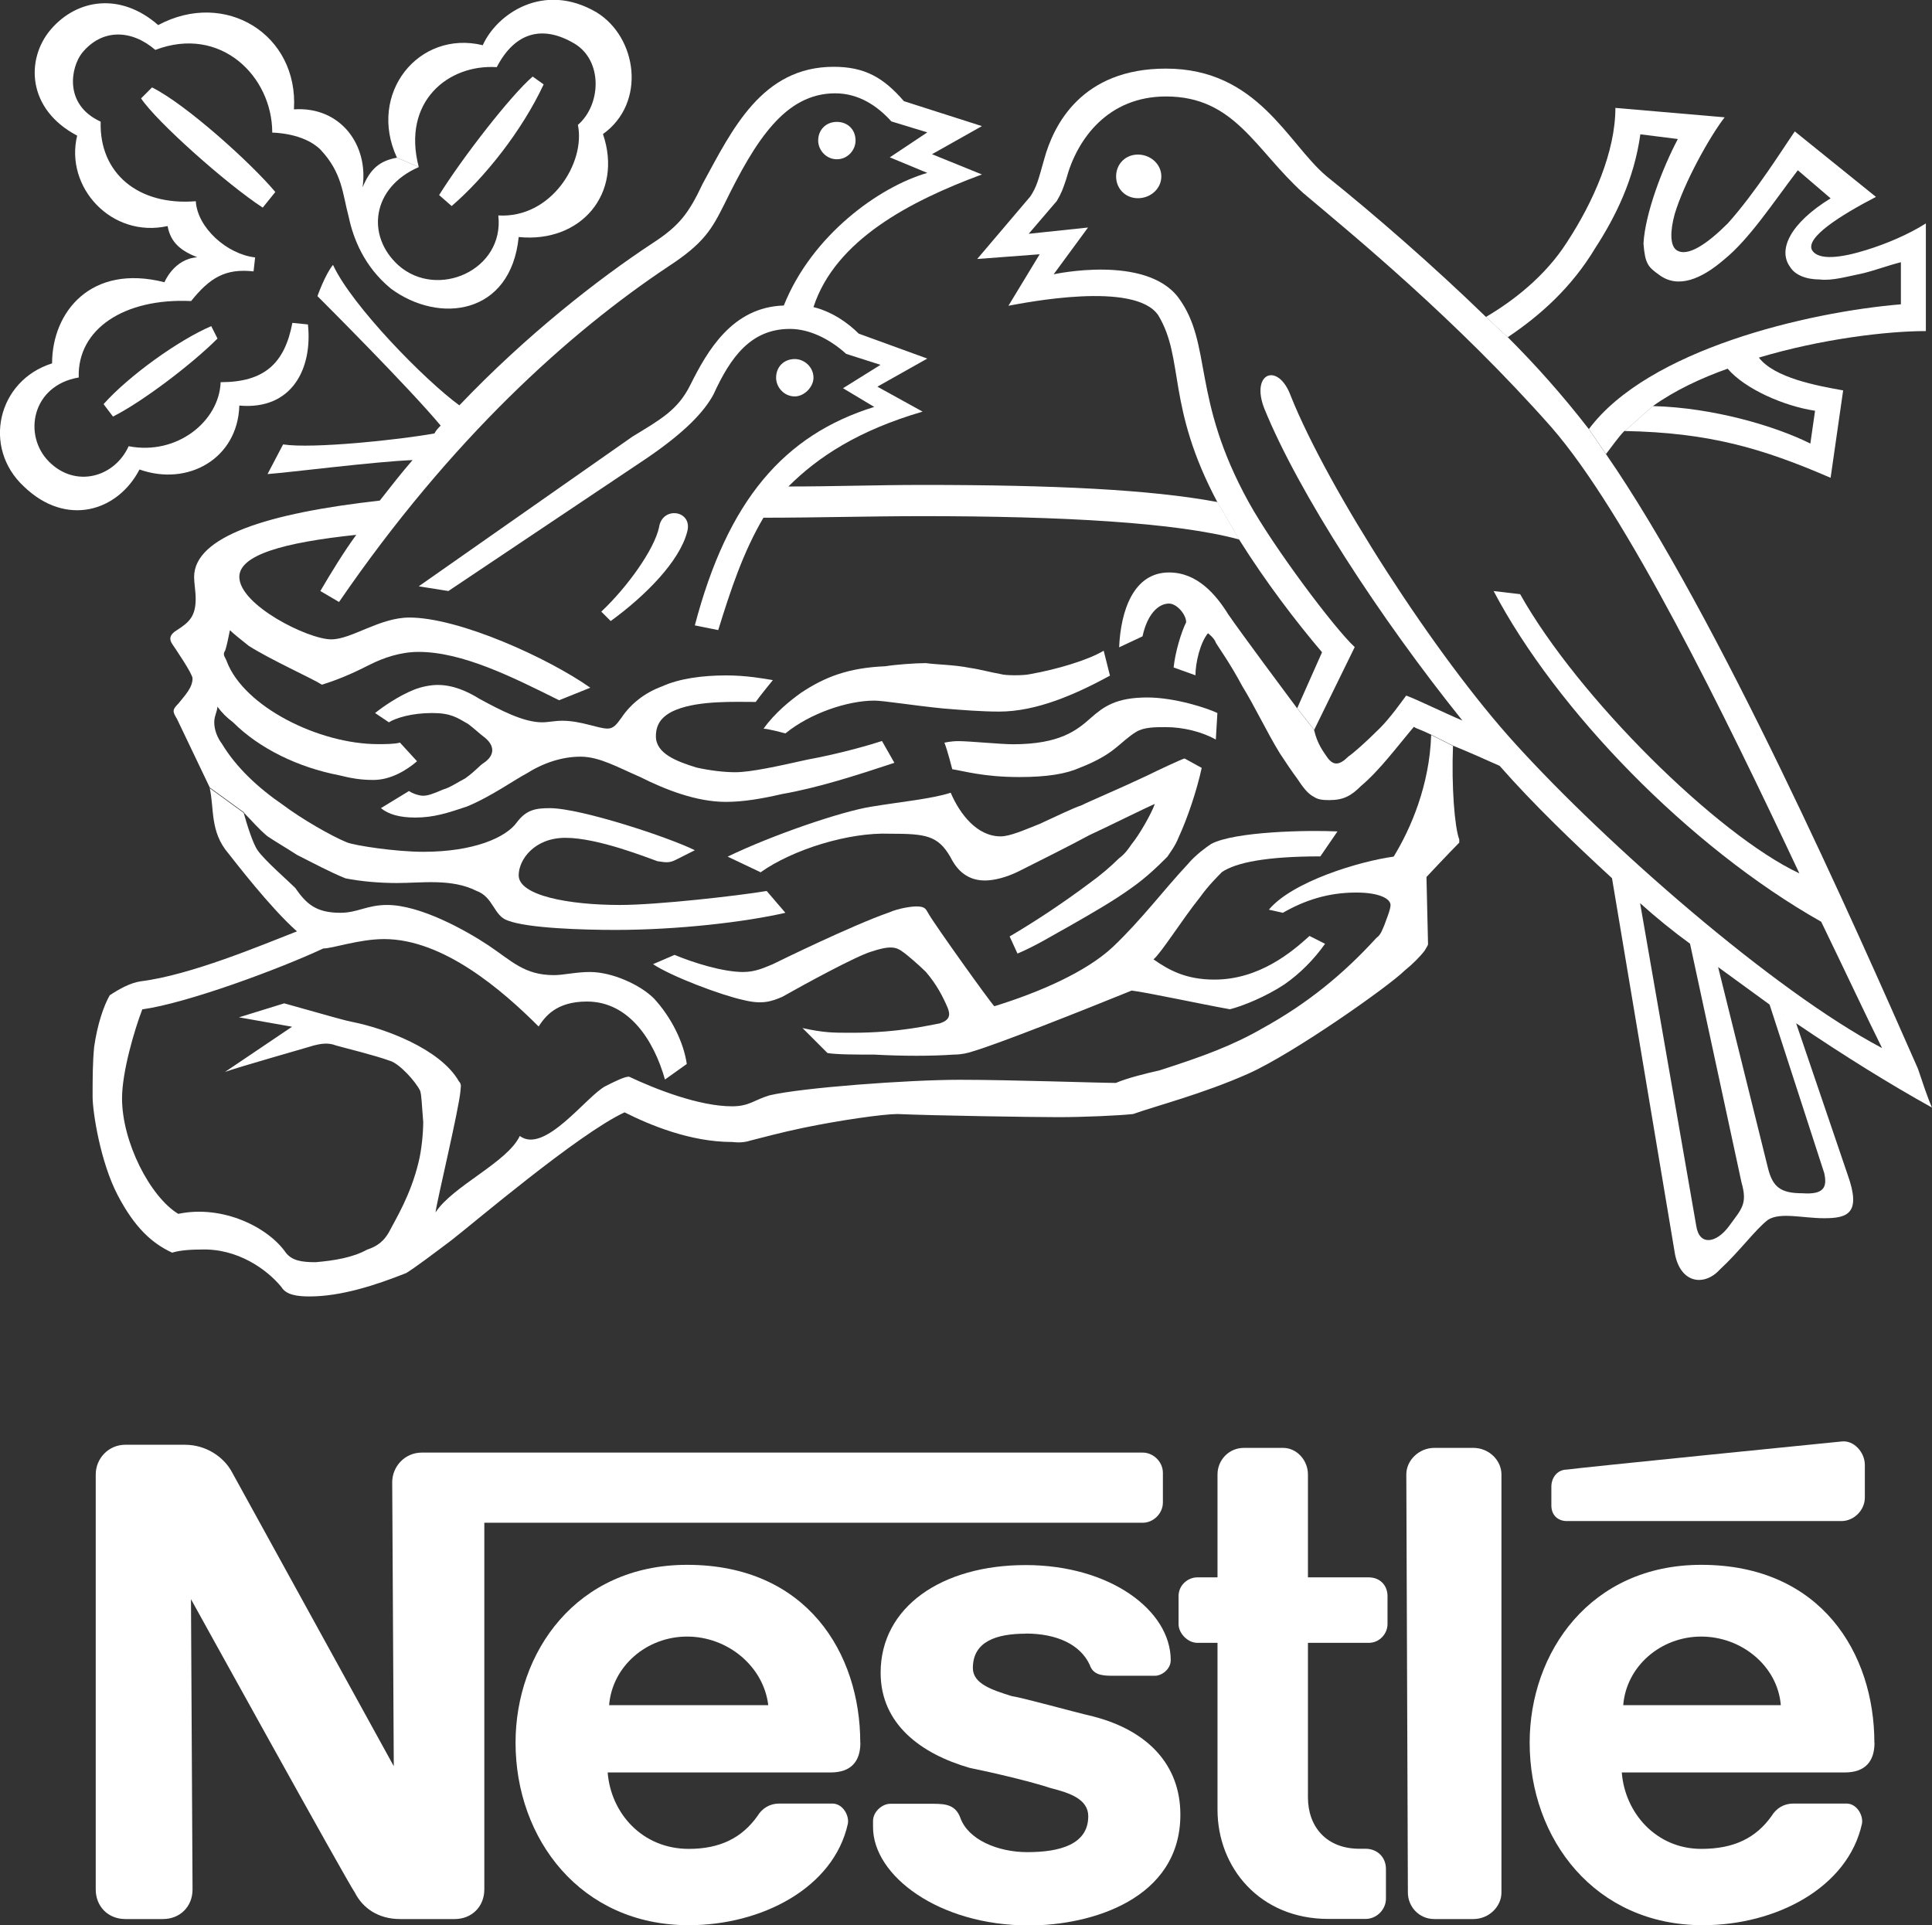 <svg xmlns="http://www.w3.org/2000/svg" viewBox="0 0 160.24 159.68" fill="#fff"><rect x="0" y="0" width="160.24" height="159.68" fill="#333333" stroke="none"/><g id="Layer_1-2"><path d="M94.38,16.44c1.04,0,1.94-.78,1.94-1.81s-.91-1.81-1.94-1.81-1.81,.78-1.81,1.81,.78,1.81,1.81,1.81h0Z" fill-rule="evenodd"/><path d="M69.41,13.21c.91,0,1.55-.78,1.55-1.55,0-.91-.65-1.55-1.55-1.55s-1.55,.65-1.55,1.55c0,.78,.65,1.55,1.55,1.55h0Z" fill-rule="evenodd"/><path d="M50.65,51.51l-.78-.78c2.2-2.07,4.4-5.18,4.79-6.99,.26-1.81,2.85-1.42,2.33,.39-.65,2.46-3.49,5.31-6.34,7.38h0Z" fill-rule="evenodd"/><path d="M34.73,13.86c-3.88,1.68-4.4,5.69-1.68,8.15,3.23,2.85,8.8,.39,8.28-4.14,4.4,.26,7.25-4.4,6.6-7.51,1.94-1.68,2.07-5.31-.26-6.73-2.59-1.55-4.92-1.04-6.47,1.94-4.01-.26-7.89,2.85-6.47,8.28l-1.81-.78c-2.46-5.31,1.81-10.61,7.12-9.32,1.16-2.59,5.05-5.31,9.45-2.72,3.36,2.07,4.14,7.5,.52,10.09,1.68,4.92-1.81,9.06-6.99,8.54-.65,6.47-6.6,7.25-10.61,4.27-2.2-1.81-3.11-4.14-3.49-5.95-.52-1.94-.52-3.62-2.33-5.56-1.42-1.42-4.01-1.42-4.01-1.42,0-4.66-4.27-8.93-9.7-6.86-1.94-1.68-4.4-1.81-6.08,.26-.91,1.16-1.55,4.27,1.55,5.69-.13,4.27,3.11,6.99,7.89,6.6,.13,2.2,2.59,4.4,4.92,4.66l-.13,1.16c-2.33-.26-3.62,.52-5.18,2.46-5.56-.26-9.45,2.33-9.32,6.34-3.88,.65-4.66,4.79-2.46,6.99,2.2,2.2,5.43,1.29,6.6-1.29,4.01,.78,7.51-2.07,7.63-5.31,3.62,0,5.31-1.55,5.95-4.92l1.29,.13c.39,3.62-1.29,7.12-5.69,6.73-.13,4.4-4.27,6.73-8.28,5.3-1.81,3.49-6.08,4.79-9.58,1.42-3.49-3.23-2.2-8.8,2.33-10.22,0-4.27,3.23-8.28,9.32-6.73,0,0,.78-1.94,2.72-2.07-1.29-.52-2.2-1.16-2.46-2.59-4.66,1.03-8.54-3.23-7.5-7.5C2.25,9.07,2.12,4.93,4.19,2.47,6.39-.12,10.02-.64,13.12,2.08c5.56-2.98,11.65,.78,11.26,6.99,3.88-.26,6.21,2.98,5.69,6.47,.65-1.55,1.42-2.2,2.85-2.46l1.81,.78h0Z" fill-rule="evenodd"/><path d="M44.18,6.35l.91,.65c-1.81,3.88-4.92,7.76-7.63,10.09l-1.04-.91c1.94-3.11,5.95-8.28,7.76-9.83h0Z" fill-rule="evenodd"/><path d="M17.52,27.05l.52,1.03c-2.2,2.2-6.34,5.31-8.67,6.47l-.78-1.03c2.07-2.33,6.21-5.31,8.93-6.47h0Z" fill-rule="evenodd"/><path d="M22.83,15.93l-1.04,1.29c-2.98-1.94-8.8-7.12-10.09-9.06l.91-.91c2.85,1.42,8.28,6.34,10.22,8.67h0Z" fill-rule="evenodd"/><path d="M17.39,65.35c.39,1.68,0,3.62,1.55,5.43,.52,.65,3.49,4.53,5.69,6.47-2.98,1.16-8.8,3.62-12.94,4.14-.91,.13-1.81,.65-2.59,1.16-.52,.91-1.03,2.46-1.29,4.27-.13,1.29-.13,2.72-.13,4.14,0,1.29,.65,5.43,2.07,8.15,1.42,2.72,2.85,4.01,4.53,4.79,.39-.13,1.16-.26,2.33-.26,3.11-.13,5.56,1.68,6.73,3.11,.39,.65,1.29,.78,2.33,.78,2.59,0,5.43-.91,8.02-1.94,.65-.39,2.2-1.55,3.75-2.72,1.68-1.29,10.48-8.8,14.36-10.61,2.07,1.04,5.43,2.46,8.93,2.46,.13,0,.78,.13,1.55-.13,1.04-.26,2.46-.65,4.27-1.03,3.11-.65,6.73-1.16,7.89-1.16,2.85,.13,11.26,.26,13.33,.26s5.05-.13,6.21-.26c1.81-.65,5.82-1.68,9.58-3.36,3.75-1.68,11.65-7.25,12.94-8.54,.65-.52,1.29-1.16,1.68-1.68,.13-.26,.26-.39,.26-.52s-.13-5.56-.13-5.56c0,0,1.94-2.07,2.72-2.85v-.26c-.39-1.04-.65-4.4-.52-7.76l-1.81-.91c-.13,4.14-1.68,7.76-3.11,10.09-2.85,.39-8.41,2.07-10.35,4.4l1.16,.26c1.81-1.04,3.75-1.68,6.08-1.68,1.94,0,2.85,.52,2.85,1.04,0,.39-.39,1.29-.52,1.68-.13,.26-.26,.78-.65,1.04-2.72,2.98-5.69,5.43-9.45,7.5-2.46,1.42-4.92,2.33-8.54,3.49-1.16,.26-2.72,.65-3.62,1.04-1.42,0-8.67-.26-12.94-.26s-13.07,.65-15.79,1.29c-1.29,.39-1.68,.91-3.11,.91-2.72,0-6.34-1.42-8.54-2.46-.39,0-1.16,.39-1.94,.78-1.55,.78-5.05,5.69-7.12,4.14-1.04,2.2-5.56,4.14-6.99,6.34,.13-1.03,1.94-8.54,2.07-10.09,0-.26,.13-.52-.13-.78-1.55-2.72-6.21-4.4-8.8-4.92-.65-.13-1.04-.26-1.55-.39l-4.14-1.16-3.75,1.16,4.4,.78-5.56,3.75c1.04-.39,6.99-2.07,7.38-2.2,.52-.13,1.16-.26,1.81,0,.91,.26,3.11,.78,4.53,1.29,.78,.26,2.07,1.68,2.46,2.46,.13,.39,.13,1.04,.26,2.59,0,.91-.13,2.33-.39,3.36-.65,2.72-1.94,4.79-2.33,5.56-.52,1.04-1.16,1.42-1.94,1.68-1.16,.65-2.72,.91-4.27,1.04-1.16,0-1.94-.13-2.46-.78-1.42-2.07-5.18-4.01-8.93-3.23-2.33-1.42-4.66-5.95-4.66-9.58,0-2.2,1.03-5.69,1.68-7.38,3.75-.52,11.39-3.36,15.01-5.05,.78,0,2.98-.78,5.05-.78,4.92,0,9.83,4.27,12.81,7.25,.52-.78,1.42-2.07,4.01-2.07,3.49,0,5.56,3.23,6.47,6.47l1.81-1.29c-.26-1.81-1.29-3.88-2.72-5.43-1.16-1.16-3.49-2.2-5.31-2.2-1.16,0-2.2,.26-2.98,.26-2.46,0-3.49-1.16-5.43-2.46-1.94-1.29-5.69-3.36-8.41-3.36-1.68,0-2.46,.65-3.88,.65-2.07,0-2.85-.78-3.75-2.07-.52-.52-2.59-2.33-3.11-3.11-.39-.52-.91-2.2-1.16-3.11l-2.85-2.07h0Z" fill-rule="evenodd"/><path d="M20.24,67.42c.65,.65,1.16,1.29,1.94,1.94,.78,.52,1.68,1.04,2.46,1.55,1.29,.65,2.72,1.42,4.01,1.94,1.29,.26,2.85,.39,4.27,.39,2.07,0,4.53-.39,6.6,.65,1.42,.52,1.42,2.07,2.59,2.46,1.68,.65,6.34,.78,8.93,.78,5.18,0,10.74-.65,14.1-1.42l-1.55-1.81c-2.33,.39-9.06,1.16-12.16,1.16-4.27,0-8.41-.78-8.41-2.46,0-1.29,1.29-3.11,3.88-3.11,2.72,0,6.86,1.68,7.63,1.94,.78,.13,1.04,.13,1.55-.13l1.55-.78c-2.07-1.04-9.45-3.49-12.03-3.49-1.16,0-1.94,.13-2.72,1.16-.91,1.29-3.62,2.46-7.76,2.46-2.33,0-5.69-.52-6.34-.78-1.29-.52-3.75-1.94-5.31-3.11-2.07-1.42-3.88-3.11-5.05-5.05-.39-.52-.65-1.16-.65-1.81,0-.52,.26-.91,.26-1.29,.39,.52,.78,.91,1.29,1.29,2.2,2.2,5.43,3.75,8.8,4.4,1.04,.26,1.81,.39,2.85,.39,1.42,0,2.72-.78,3.62-1.55l-1.42-1.55c-.39,.13-1.29,.13-1.81,.13-4.92,0-11.13-3.11-12.55-6.86-.13-.39-.39-.52-.13-.91,.13-.39,.26-1.03,.39-1.68,.26,.26,.91,.78,1.55,1.29,1.81,1.16,5.3,2.72,6.08,3.23,1.68-.52,2.98-1.16,4.01-1.68,1.04-.52,2.46-1.04,4.01-1.04,3.62,0,7.76,2.07,11.65,4.01l2.59-1.04c-3.49-2.46-10.87-5.82-15.01-5.82-2.46,0-4.79,1.81-6.47,1.81-1.94,0-7.63-2.85-7.63-5.18,0-1.81,3.62-2.85,9.7-3.49-1.04,1.42-2.07,3.11-2.98,4.66l1.55,.91c9.32-13.59,19.15-22.39,27.3-27.82,2.98-1.94,3.62-3.11,4.66-5.18,2.59-5.31,5.05-9.19,9.19-9.19,1.94,0,3.49,1.03,4.66,2.33l2.98,.91-3.11,2.07,3.11,1.29c-4.01,1.16-9.58,5.18-11.9,11-4.27,.13-6.34,3.75-7.76,6.6-1.03,2.07-2.46,2.85-4.79,4.27l-17.73,12.42,2.46,.39,16.43-11c3.23-2.2,4.79-3.88,5.56-5.31,1.42-3.11,3.11-5.43,6.34-5.43,1.55,0,3.24,.78,4.66,2.07l2.85,.91-3.11,1.94,2.59,1.55c-7.5,2.33-12.16,7.76-14.88,18.12l1.94,.39c1.04-3.36,2.07-6.47,3.75-9.32,4.4,0,8.8-.13,13.2-.13,11.52,0,21.09,.52,26.27,1.94l-1.81-3.11c-5.56-1.04-13.59-1.42-24.46-1.42-3.75,0-7.38,.13-11.13,.13,2.46-2.46,5.82-4.66,11.13-6.21l-3.75-2.07,4.14-2.33-5.69-2.07c-.91-.91-2.2-1.81-3.75-2.2,1.81-5.56,8.02-8.8,13.97-11l-4.14-1.68,4.14-2.33-6.47-2.07c-1.68-1.94-3.23-2.85-5.82-2.85-5.95,0-8.41,5.18-10.87,9.7-1.16,2.46-1.94,3.49-4.14,4.92-4.53,2.98-10.48,7.63-16.04,13.46-2.85-2.07-8.93-8.28-10.48-11.65-.65,.78-1.29,2.59-1.29,2.59,.65,.65,7.63,7.63,10.22,10.74-.13,.13-.39,.39-.52,.65-2.85,.52-10.09,1.29-12.55,.91l-1.29,2.46c1.81-.13,8.93-1.04,12.03-1.16-.91,1.04-1.81,2.2-2.72,3.36-9.32,1.04-15.4,2.98-15.4,6.34,0,.52,.13,1.16,.13,1.81,0,1.42-.52,1.94-1.55,2.59-.65,.39-.65,.78-.39,1.16,.26,.39,1.68,2.46,1.68,2.85,0,.78-.65,1.42-1.16,2.07-.52,.52-.52,.65-.13,1.29l2.72,5.69,2.85,2.07h0Z" fill-rule="evenodd"/><path d="M134.75,35.72c-.52,.52-1.04,1.29-1.55,1.94l-1.42-2.07c4.92-6.6,18.12-9.7,25.88-10.35v-3.49c-1.04,.26-2.07,.65-3.11,.91-1.29,.26-2.59,.65-3.62,.52-1.16,0-2.07-.39-2.46-1.04-1.04-1.42,0-3.62,3.36-5.69l-2.72-2.33c-2.07,2.72-4.01,5.69-6.08,7.38-1.94,1.68-3.88,2.46-5.43,1.29-.91-.65-1.16-.91-1.29-2.59,.13-2.46,1.55-6.21,2.85-8.67l-3.11-.39c-.52,3.75-2.07,6.86-3.75,9.45-1.94,3.23-4.53,5.56-7.25,7.38l-1.81-1.68c2.2-1.29,4.92-3.36,6.73-6.21,2.2-3.36,4.01-7.51,4.01-11.13l9.06,.78c-1.29,1.68-3.36,5.43-4.14,8.02-.39,1.42-.39,2.59,.13,2.98,.91,.65,2.59-.52,4.27-2.2,2.33-2.59,4.66-6.34,5.56-7.63l6.73,5.43c-2.98,1.55-5.82,3.36-5.31,4.4,.52,.91,2.46,.65,4.53,0,1.68-.52,3.49-1.29,4.92-2.2v8.93c-3.23,0-8.67,.65-13.85,2.2,1.29,1.68,4.79,2.33,6.99,2.72l-1.04,7.25c-5.69-2.46-10.09-3.75-17.08-3.88l2.33-2.07c5.05,.13,10.22,1.68,13.07,3.11l.39-2.72c-2.59-.39-5.82-1.81-7.25-3.49-2.2,.78-4.4,1.81-6.21,3.11l-2.33,2.07h0Z" fill-rule="evenodd"/><path d="M107.58,58.76l2.07-4.66c-2.2-2.59-4.66-5.82-6.86-9.32l-1.81-3.11c-4.27-8.02-2.72-11.9-4.92-15.53-1.94-2.85-11-1.04-12.42-.78l2.59-4.27-5.18,.39,4.4-5.18c.52-.78,.65-1.29,1.16-3.11,.78-2.85,3.11-7.5,10.09-7.5,7.63,0,10.09,6.21,13.33,8.93,3.88,3.11,8.8,7.38,13.2,11.65l1.81,1.68c2.33,2.33,4.53,4.79,6.73,7.63l1.42,2.07c9.32,13.46,20.7,39.21,25.88,50.98,.39,1.16,.78,2.33,1.16,3.23-3.49-1.94-7.25-4.27-11.26-6.99l-2.2-1.55c-1.42-1.04-2.85-2.07-4.27-3.11l-2.33-1.94c-1.42-1.03-2.85-2.2-4.14-3.36l4.66,26.78c.26,1.68,1.68,1.42,2.72,0,1.03-1.42,1.55-1.81,1.03-3.62l-4.27-19.8,2.33,1.94,4.14,16.69c.39,1.55,1.04,2.07,2.85,2.07,1.81,.13,2.07-.52,1.81-1.68l-4.53-13.97,2.2,1.55,4.27,12.55c1.16,3.23,0,3.62-1.94,3.62-1.81,0-3.62-.52-4.66,.13-1.03,.78-2.33,2.59-4.01,4.14-1.29,1.42-3.36,1.16-3.75-1.55l-5.18-30.92c-3.23-2.98-6.47-6.08-9.32-9.32-1.16-.52-2.59-1.16-3.88-1.68l-1.81-.91c-.78-.39-1.29-.52-1.42-.65-1.42,1.68-2.85,3.62-4.4,4.92-.78,.78-1.42,1.16-2.59,1.16-.39,0-.91,0-1.29-.26-.52-.26-.91-.78-1.42-1.55-.39-.52-.91-1.29-1.42-2.07-1.04-1.68-2.07-3.88-3.11-5.56-1.03-1.94-2.07-3.36-2.2-3.62-.13-.39-.65-.78-.65-.78-.65,.78-1.04,2.46-1.04,3.49l-1.81-.65c.13-1.29,.65-2.98,1.04-3.75,0-.65-.78-1.55-1.42-1.55-.91,0-1.81,.91-2.2,2.72l-1.94,.91c.13-2.98,1.16-6.21,4.14-6.21,2.33,0,3.88,1.81,4.92,3.49,1.16,1.68,4.92,6.73,5.69,7.76l1.42,1.81c.26,1.16,.78,1.81,1.04,2.2,.52,.78,1.03,.78,1.81,0,.39-.26,1.42-1.16,2.59-2.33,.91-.91,1.81-2.2,2.2-2.72,1.04,.39,3.11,1.42,4.66,2.07-6.86-8.54-13.59-18.89-16.43-25.88-1.16-2.98,1.16-3.88,2.2-1.03,3.11,7.76,12.03,21.61,18.63,28.85,7.51,8.28,21.35,20.44,30.41,25.23-1.29-2.59-2.98-6.21-5.05-10.48-11-6.21-22-17.6-27.17-27.43l2.2,.26c4.79,8.54,16.3,19.93,23.16,23.16-6.21-13.2-14.36-29.89-20.57-37.01-7.89-8.93-16.43-15.92-20.57-19.41-4.01-3.62-5.69-8.02-11.39-8.02-4.79,0-7.38,3.49-8.28,6.86-.26,.78-.39,1.16-.78,1.81l-2.33,2.72,4.92-.52-2.85,3.88s7.63-1.68,10.35,1.94c2.85,3.88,1.04,8.28,5.82,16.95,2.07,3.75,7.12,10.48,8.8,12.03l-3.36,6.86-1.42-1.81h0Z" fill-rule="evenodd"/><path d="M32.27,59.92l-1.16-.78c.65-.52,1.94-1.42,3.24-1.94,.65-.26,1.42-.39,1.94-.39,1.29,0,2.46,.52,3.49,1.16,1.68,.91,3.62,1.94,5.18,1.94,.52,0,1.03-.13,1.68-.13,1.55,0,2.98,.65,3.75,.65,.52,0,.78-.39,1.16-.91,.78-1.16,1.94-2.07,3.36-2.59,1.42-.65,3.36-.91,5.31-.91,1.68,0,3.11,.26,3.88,.39,0,0-1.16,1.42-1.42,1.81-1.68,0-4.66-.13-6.6,.65-1.29,.52-1.68,1.29-1.68,2.2,0,1.42,1.68,2.07,3.36,2.59,1.16,.26,2.33,.39,3.23,.39,1.29,0,3.62-.52,5.95-1.04,2.85-.52,5.43-1.29,6.21-1.55l1.03,1.81c-3.11,1.03-6.34,2.07-9.32,2.59-1.68,.39-3.23,.65-4.66,.65-2.46,0-5.05-1.03-7.12-2.07-1.81-.78-3.36-1.68-4.92-1.68s-3.11,.52-4.53,1.42c-.78,.39-2.98,1.94-4.92,2.72-1.55,.52-2.72,.91-4.27,.91-1.29,0-2.2-.26-2.85-.78l2.33-1.42c.39,.26,.91,.39,1.16,.39,.39,0,.78-.13,1.68-.52,.52-.13,1.29-.65,1.81-.91,.91-.65,1.16-1.04,1.55-1.29,.78-.52,1.04-1.29,.13-2.07-.52-.39-.91-.78-1.42-1.16-.91-.52-1.42-.91-2.98-.91-1.68,0-2.98,.39-3.62,.78h0Z" fill-rule="evenodd"/><path d="M65.14,60.83s-1.42-.39-1.81-.39c.91-1.29,2.2-2.33,3.11-2.98,1.94-1.29,3.88-2.07,6.99-2.2,.78-.13,2.46-.26,3.36-.26,.91,.13,2.33,.13,3.62,.39,.91,.13,1.81,.39,2.59,.52,.39,.13,1.94,.13,2.46,0,2.2-.39,4.79-1.16,6.08-1.94l.52,2.07c-2.85,1.55-6.08,2.98-9.19,2.98-1.42,0-3.11-.13-4.66-.26-2.59-.26-4.92-.65-5.69-.65-2.2,0-5.31,1.03-7.38,2.72h0Z" fill-rule="evenodd"/><path d="M63.07,72.34l-2.72-1.29c3.75-1.81,9.45-3.75,11.9-4.14,2.33-.39,5.05-.65,6.6-1.16,.78,1.81,2.2,3.62,4.14,3.62,.78,0,1.94-.52,3.23-1.03,1.42-.65,2.72-1.29,3.49-1.55,.78-.39,3.24-1.42,5.43-2.46,.78-.39,2.98-1.42,3.11-1.42l1.42,.78c-.39,1.81-1.16,4.14-1.94,5.82-.26,.65-.65,1.16-.91,1.55-.65,.65-1.68,1.68-2.98,2.59-1.42,1.03-3.23,2.07-5.05,3.11-1.42,.78-2.85,1.68-4.4,2.33l-.65-1.42c2.2-1.29,4.53-2.85,6.6-4.4,.91-.65,1.81-1.42,2.46-2.07,.52-.39,.78-.78,1.04-1.16,.65-.78,1.68-2.59,1.94-3.36-.91,.39-4.01,1.94-5.43,2.59-1.68,.91-4.27,2.2-5.82,2.98-1.04,.52-2.07,.78-2.85,.78-1.68,0-2.46-1.16-2.85-1.94-1.04-1.81-2.07-1.94-5.05-1.94-3.36-.13-8.02,1.29-10.74,3.23h0Z" fill-rule="evenodd"/><path d="M78.98,63.8s-.39-1.55-.65-2.2c0,0,.52-.13,1.16-.13,.91,0,3.49,.26,4.53,.26,3.88,0,5.31-1.16,6.47-2.2,1.04-.91,2.07-1.68,4.66-1.68,2.33,0,5.05,.91,5.82,1.29l-.13,2.2c-1.16-.65-2.72-1.03-4.14-1.03-.91,0-1.81,0-2.46,.39-.65,.39-1.16,.91-1.81,1.42-.65,.52-1.55,1.04-2.85,1.55-1.16,.52-2.72,.78-5.05,.78-2.98,0-4.66-.52-5.56-.65h0Z" fill-rule="evenodd"/><path d="M54.14,79.98l1.81-.78c1.55,.65,4.01,1.42,5.69,1.42,1.04,0,1.81-.39,2.46-.65,.52-.26,6.6-3.23,9.58-4.27,.91-.39,1.94-.52,2.33-.52,.78,0,.78,.26,1.03,.65,.52,.91,5.05,7.25,5.43,7.63,3.75-1.16,7.63-2.85,9.83-4.92,2.33-2.2,4.27-4.79,6.21-6.86,.65-.78,1.55-1.42,1.94-1.68,1.94-1.04,8.02-1.16,10.48-1.04l-1.42,2.07c-4.53,0-6.99,.52-8.15,1.29-.39,.39-1.16,1.16-1.81,2.07-1.55,1.94-3.24,4.66-3.88,5.18,1.29,.91,2.72,1.68,5.05,1.68,3.75,0,6.47-2.33,7.89-3.62l1.29,.65c-.91,1.29-2.07,2.46-3.36,3.36-1.55,1.03-3.49,1.81-4.53,2.07-2.2-.39-6.99-1.42-8.15-1.55-4.14,1.68-11,4.4-13.2,5.05-.39,.13-.91,.26-1.55,.26-1.81,.13-4.27,.13-6.6,0-1.55,0-3.11,0-3.88-.13l-2.07-2.07c1.81,.39,2.46,.39,4.14,.39,3.88,0,6.47-.65,7.25-.78,.78-.26,.91-.65,.65-1.29-.39-.91-.91-1.94-1.81-2.98-.52-.52-1.55-1.42-1.94-1.68-.52-.39-1.03-.52-2.59,0-1.29,.39-5.56,2.72-7.38,3.75-.91,.39-1.68,.65-3.23,.26-1.81-.39-5.95-1.94-7.5-2.98h0Z" fill-rule="evenodd"/><path d="M65.92,32.88c.78,0,1.55-.78,1.55-1.55,0-.91-.78-1.55-1.55-1.55-.91,0-1.55,.65-1.55,1.55,0,.78,.65,1.55,1.55,1.55h0Z" fill-rule="evenodd"/><path d="M124.53,122.29c0-1.16-1.03-2.2-2.33-2.2h-3.23c-1.29,0-2.33,1.04-2.33,2.2l.13,34.68c0,1.16,.91,2.2,2.2,2.2h3.23c1.29,0,2.33-1.03,2.33-2.2v-34.68h0Z" fill-rule="evenodd"/><path d="M128.67,123.32v1.55c0,.78,.52,1.29,1.29,1.29h22.77c1.04,0,1.94-.91,1.94-1.94v-2.72c0-1.04-.91-2.07-1.94-1.94,0,0-22,2.2-22.77,2.33-.78,0-1.29,.65-1.29,1.42h0Z" fill-rule="evenodd"/><path d="M110.17,159.16c-5.69,0-9.19-4.27-9.19-9.06v-13.84h-1.68c-.78,0-1.55-.78-1.55-1.55v-2.33c0-.91,.78-1.55,1.55-1.55h1.68v-8.54c0-1.16,.91-2.2,2.2-2.2h3.23c1.16,0,2.07,1.04,2.07,2.2v8.54h5.05c.91,0,1.55,.65,1.55,1.55v2.33c0,.78-.65,1.55-1.55,1.55h-5.05v12.81c0,2.46,1.55,4.27,4.27,4.27h.52c.91,0,1.68,.65,1.68,1.68v2.46c0,.91-.78,1.68-1.68,1.68h-3.11Z" fill-rule="evenodd"/><path d="M71.35,144.54c0-7.38-4.4-14.75-14.36-14.75-9.19,0-14.23,7.25-14.23,14.75,0,8.02,5.43,15.14,14.36,15.14,6.08,0,12.03-3.11,13.2-8.41,.13-.65-.39-1.68-1.29-1.68h-4.4c-.78,0-1.42,.39-1.81,1.04-1.29,1.81-3.11,2.72-5.69,2.72-3.88,0-6.47-2.98-6.73-6.34h18.5c1.68,0,2.46-.91,2.46-2.46h0Zm-20.83-3.11c.26-3.23,3.11-5.69,6.47-5.69s6.34,2.46,6.73,5.69h-13.2Z" fill-rule="evenodd"/><path d="M155.46,144.54c0-7.38-4.4-14.75-14.36-14.75-9.19,0-14.23,7.25-14.23,14.75,0,8.02,5.43,15.14,14.36,15.14,6.08,0,12.03-3.11,13.2-8.41,.13-.65-.39-1.68-1.29-1.68h-4.4c-.78,0-1.42,.39-1.81,1.04-1.29,1.81-3.11,2.72-5.82,2.72-3.75,0-6.34-2.98-6.6-6.34h18.5c1.68,0,2.46-.91,2.46-2.46h0Zm-20.83-3.11c.26-3.23,3.11-5.69,6.47-5.69s6.34,2.46,6.6,5.69h-13.07Z" fill-rule="evenodd"/><path d="M94.77,120.48H34.99c-1.42,0-2.46,1.16-2.46,2.46l.13,23.55s-12.81-23.29-13.46-24.46c-.65-1.16-2.07-2.2-3.88-2.2h-4.92c-1.42,0-2.46,1.16-2.46,2.46v34.42c0,1.42,1.03,2.46,2.46,2.46h3.11c1.42,0,2.46-1.03,2.46-2.46l-.13-24.07s12.94,23.42,13.59,24.33c.65,1.29,1.94,2.2,3.75,2.2h4.53c1.42,0,2.46-1.03,2.46-2.46v-30.41h54.6c.91,0,1.68-.78,1.68-1.68v-2.46c0-.91-.78-1.68-1.68-1.68h0Z" fill-rule="evenodd"/><path d="M85.07,135.49c2.59,0,4.53,.91,5.31,2.59,.26,.78,.91,.91,1.81,.91h3.62c.52,0,1.29-.52,1.29-1.29,0-4.14-5.05-7.89-12.03-7.89s-12.03,3.49-12.03,8.93c0,4.27,3.36,6.73,7.38,7.89,1.94,.39,5.18,1.16,6.73,1.68,1.55,.39,3.11,.91,3.11,2.33,0,2.33-2.33,2.98-5.05,2.98-2.46,0-4.92-1.04-5.56-2.85-.39-1.04-1.16-1.16-2.2-1.16h-3.62c-.65,0-1.42,.65-1.42,1.42v.52c0,4.01,5.43,8.15,12.94,8.15,5.18,0,12.55-2.2,12.55-9.19,0-4.14-2.72-6.99-7.25-8.15-1.68-.39-5.82-1.55-6.73-1.68-1.68-.52-3.23-1.04-3.23-2.33,0-2.2,1.94-2.85,4.4-2.85h0Z" fill-rule="evenodd"/></g></svg>
